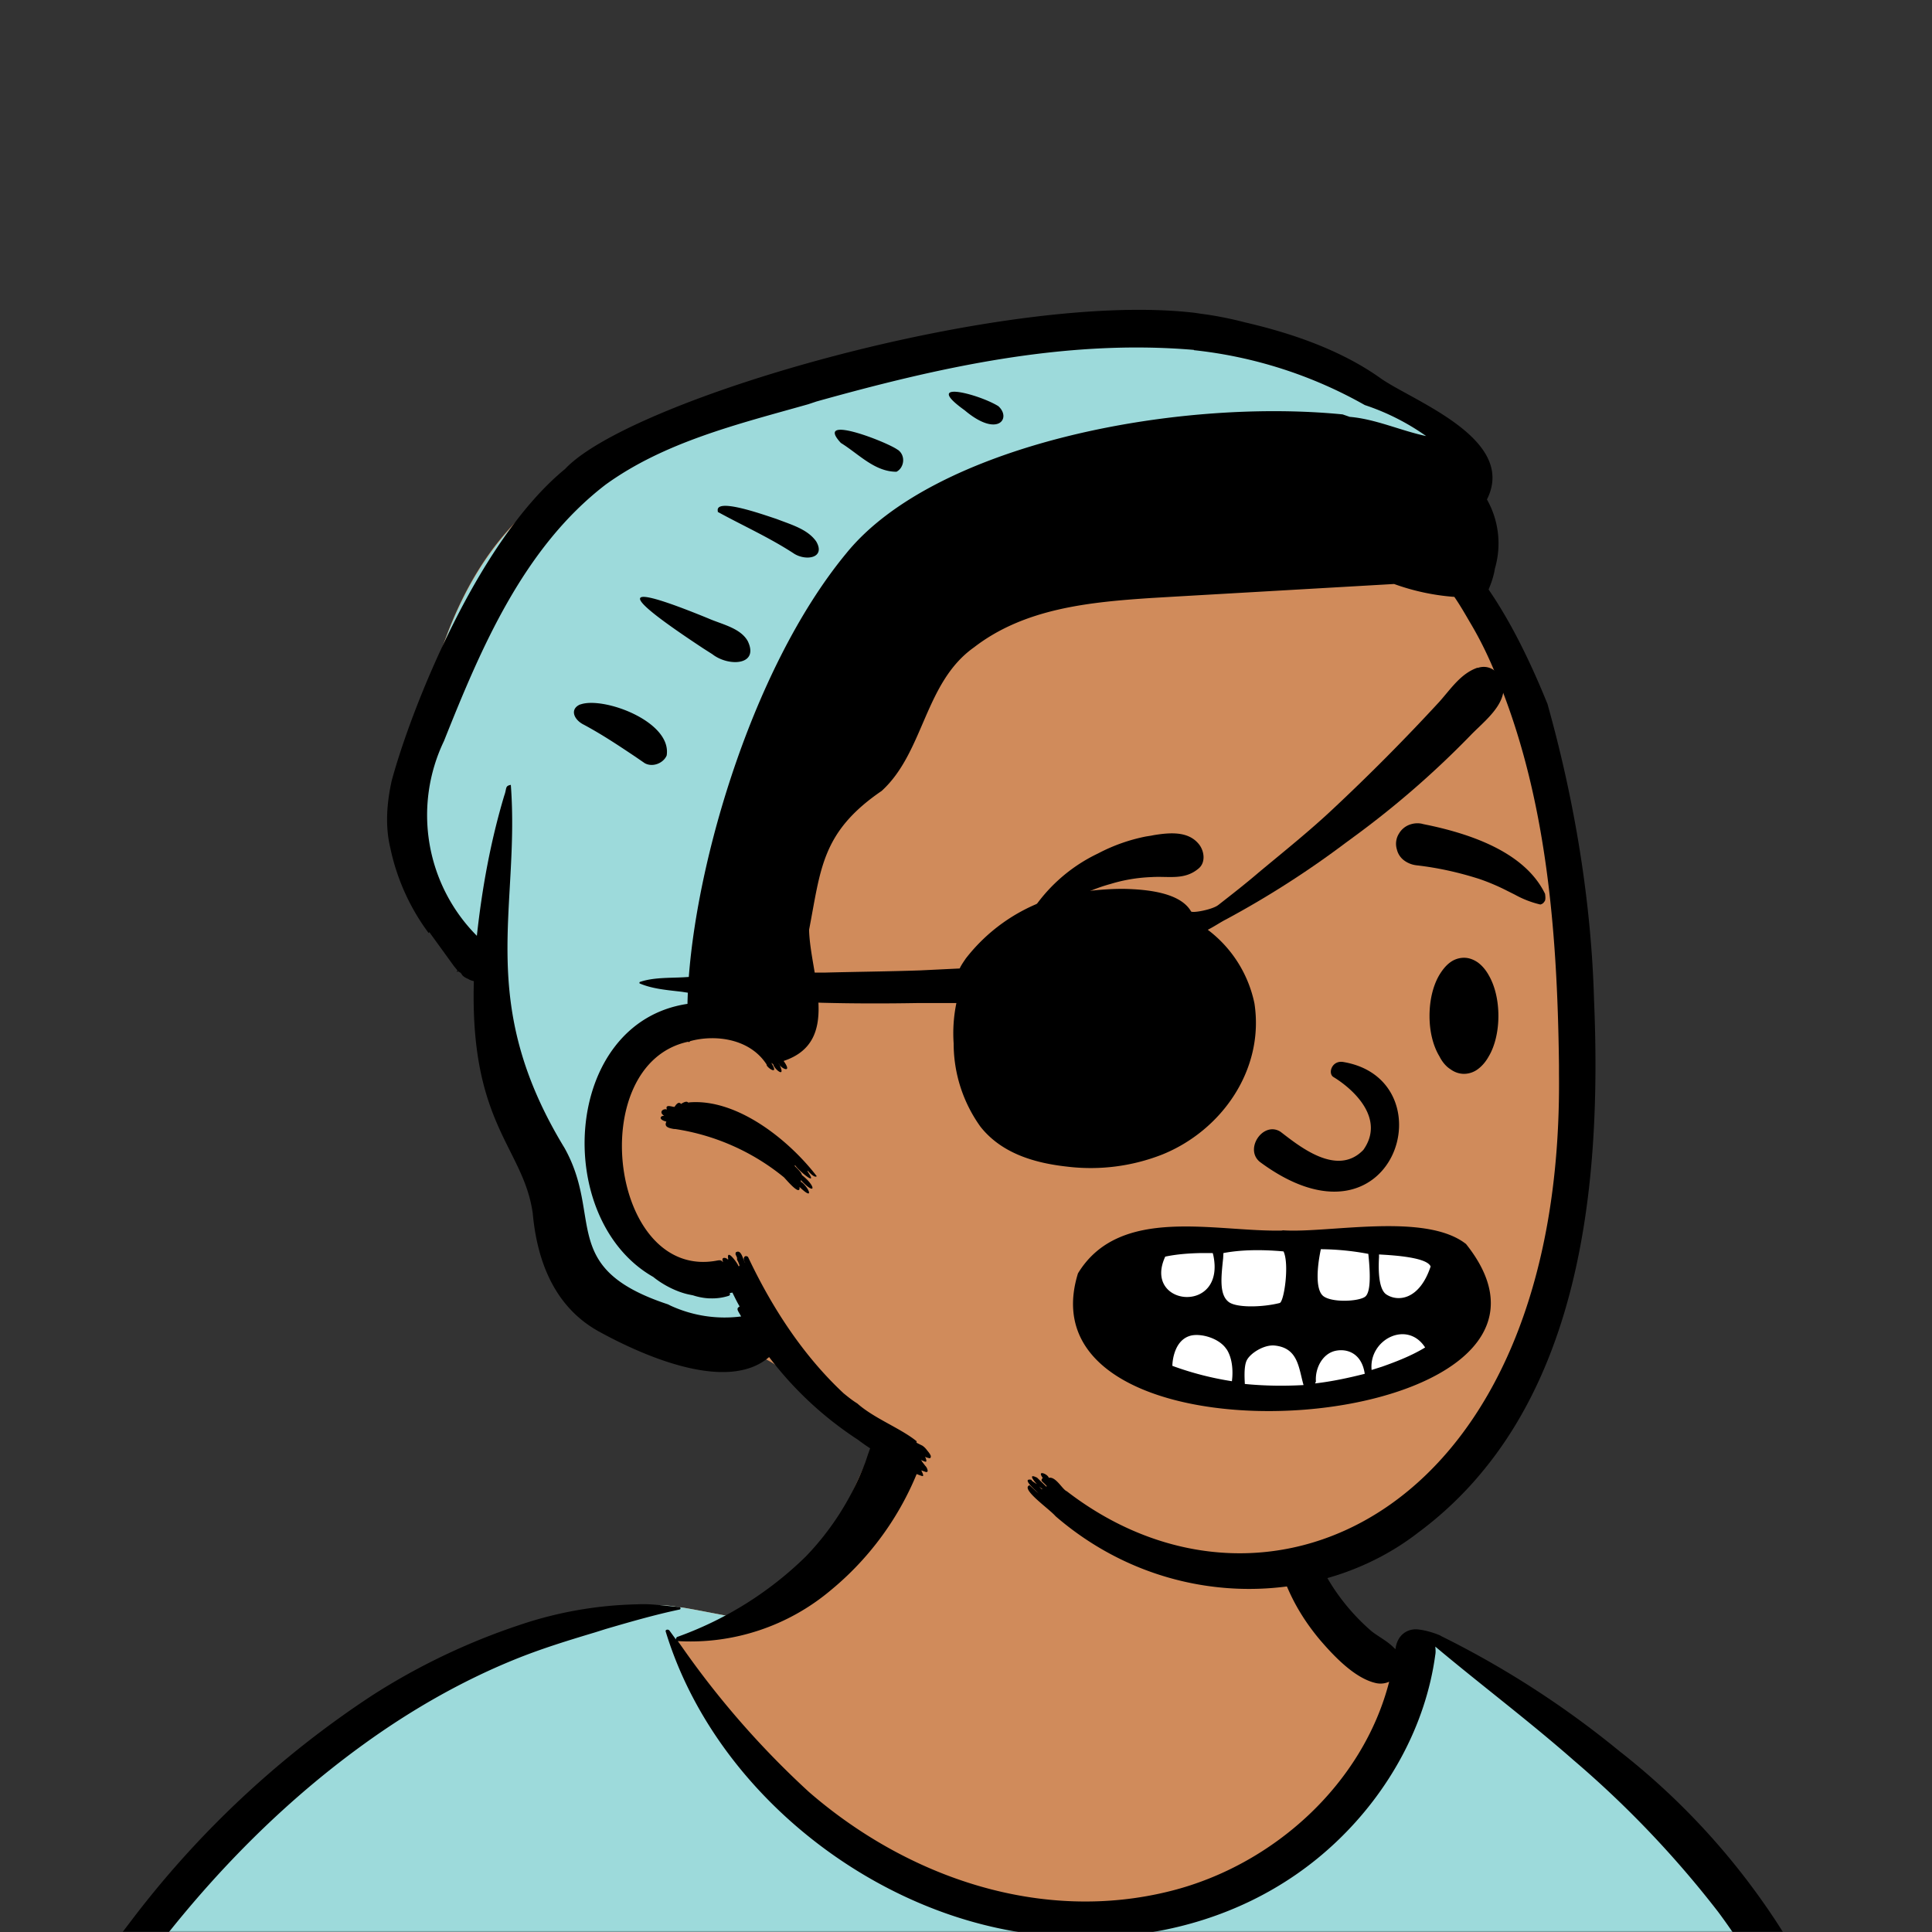 <svg xmlns="http://www.w3.org/2000/svg" viewBox="0 0 704 704" fill="none" shape-rendering="auto" width="300" height="300"><rect x="0" y="0" width="704" height="704" fill="#333333" stroke="none"/><desc>"Open Peeps" by "Pablo Stanley", licensed under "CC0 1.0". / Remix of the original. - Created with dicebear.com</desc><mask id="viewboxMask"><rect width="704" height="704" rx="0" ry="0" x="0" y="0" fill="#fff" /></mask><g mask="url(#viewboxMask)"><g fill-rule="evenodd" clip-rule="evenodd"><path d="M705.3 1074a2351.1 2351.1 0 0 1-15.6-101c-1-7.7-2.5-16.4 2.7-22 7.3-8 14-14.8 14.8-26.2.8-10.7-2.8-22.4-5-32.8a809.4 809.4 0 0 0-17.3-64.7c-6.6-21.7-13.9-43.2-21.3-64.6-6.9-20-13.5-40.3-22.5-59.5-17-36.5-46-63.5-81.6-81.6-9-4.5-27-20.5-36.3-24-8.5-3.4-8.5 6.3-16.9 2.6-6.7-2.9-13-6.7-16.7-13.2-4-7-14.3-16.9-15.9-25-3.3-17.4.3-32.2-12-45.3a90 90 0 0 0-41.1-23.8c-33.7-9.3-78.5-2.8-98.8 28.5-9.7 14.9-13 33-26.2 45.1-11.4 10.7-8.8 18-23.6 23.4-.9.3-23.6-4.5-24.4-4.2-16.2-3.5-31.7 6.2-46.5 11.8a325.4 325.4 0 0 0-63 32.3 399.2 399.2 0 0 0-102.3 98.5 482.5 482.5 0 0 0-76.4 161c-1.7 6.4-3.5 13-1.5 19.4 1.7 5.3 5.4 9.2 9.8 12.4 6 4.3 18 7 17.7 15.7-.1 6.6-2.4 13.5-3.5 20-1.3 7.7-2.3 15.5-3.4 23.2-4.8 35.4-8.6 71-10.3 106.6a920 920 0 0 0-.5 106c.1 2.3.8 4.5 2 6.2-1 .4-1.2 2.4.1 2.7l2.7.5a12 12 0 0 0 7 2.4l5.5.2c19.3 4 38.6 7.9 58.1 10.8 23.8 3.5 47.6 6.3 71.5 8.7 49.2 4.8 98 3.2 147.1.6a1877 1877 0 0 1 147.4-2c49.2 1.4 98.4 3.5 147.6 4.4 55 1 110-.5 164.8-5 7.5-.5 12.2-6.5 10.7-14-8.9-44.7-19-89.1-27-134Z" fill="#d08b5b"/><path d="m201 597.5 1.2-.4c14.5-5.7 29.6-14.8 45.4-11.4.5-.2 10.8 1.9 17.9 3.2l-6.7 7L247 598c40.7 67.1 88.8 100.7 144.3 100.7 55.5 0 97.7-33.6 126.4-100.7l4-1c.4 0 1 .2 1.5.4 9.3 3.6 27.4 19.6 36.3 24.1 35.6 18 64.5 45 81.6 81.6 8.7 18.6 15.2 38 21.8 57.5l.7 2c7.4 21.4 14.7 43 21.3 64.6 6.3 20.4 12 41 16.6 61.8l.7 2.9c2.2 10.4 5.8 22 5 32.8a29 29 0 0 1-3 10.7l-80.4 29 38.4 261.3c-35.1 1.5-70.3 2-105.5 1.3-49.2-.9-98.4-3-147.6-4.3-47.7-1.2-95.3-.7-143 1.7l-12 .6a946.3 946.3 0 0 1-139.5-1l-3.1-.3v-38.3l16.3-212.9-83-15.6-81.3-39.5a21.7 21.7 0 0 1-5.6-8.8c-1.9-6-.5-12 1-18l.5-1.3a492.8 492.8 0 0 1 76.4-161A399.3 399.3 0 0 1 138 629.7c19.8-13 40.9-23.9 63-32.3Z" fill="#9ddadb"/><path d="M232.2 584.6c5.1-.3 10.3.6 15.4 1 .4.1.6.8 0 .9-9 1.9-18 4.5-26.9 7.1l-3.8 1.2c-10 3-19.8 6-29.6 10-19.4 7.9-37.8 18.5-54.8 30.8C67.2 682.8 20 754.3-9.9 828.3a526 526 0 0 0-24.3 77c-.4 1.6-2 5.4-1 7 .7 1.3 3.6 2.1 5 2.9l4.5 2.3 25.2 12.9 2.3 1.1c38 18.6 78.4 34.4 121 35.5l.4-3.7a342 342 0 0 1 9.9-60c.3-1 1.6-.6 1.7.3 3 23.1 2 46.4 1 69.7-1.8 41-4.3 82.2-6.5 123.3-1.2 20.6-2.6 41-3.9 61.7-1.3 20.5-1.7 41.6-4.7 62-.6 4.6-6 7-10 6.6-4.4-.5-7.9-4.5-8-9 0-11.9 1.5-24 2.4-35.8l2.5-33.8c3.1-41.1 6.8-82.2 10.2-123.3a4771 4771 0 0 1 3.8-43.7C76.4 979.8 34.2 963-6.1 943.5c-.6 13.2-2 26.5-3.4 39.6-3.8 36.8-7.1 73.6-9.6 110.5a2254.2 2254.2 0 0 0-4.2 92.7l-.2 7c0 4.4-.5 8.5-4.3 11.7-3.7 3.3-8.9 3.5-12.6 0-5-4.6-4.2-10.9-4-17.1a1675.6 1675.6 0 0 1 1.8-47.2 1321 1321 0 0 1 10.5-109.5l2-14c3.5-26 7.5-52.7 15.5-77.9-3.1-1.5-6.2-3-9.3-4.7-5.5-2.7-11.2-5.4-16.6-8.4-4.2-2.5-7.9-5.8-9-10.8-1.4-5.5.6-11.5 2-16.9v-.4a502 502 0 0 1 26.6-80 523.2 523.2 0 0 1 67.8-117 353.8 353.8 0 0 1 88.7-83.3 239 239 0 0 1 53.8-25.7 142.6 142.6 0 0 1 42.8-7.5Zm90.1-66c6-6.5 18.1.2 15.2 8.8a108.2 108.2 0 0 1-34.7 52A79.4 79.4 0 0 1 247 598l1.7 2.4a321.1 321.1 0 0 0 46.1 52.6c36 31.2 84.8 48 132 36 37.1-9.4 69.8-38.8 79.4-76.2-1.3.6-3 .9-4.8.5-7.7-1.7-15.3-9.8-20.3-15.6-5.3-6.3-9.5-13-12.6-20.7-5.6-14-7.4-32.1.3-45.7 1-1.7 3-.7 3.3 1l.3 2.5c1.5 12.7 3.3 25 9.3 36.6a76 76 0 0 0 18.2 23.1c2.6 2 5.8 3.6 8.1 6l.5.4c.6-5 4.1-7.3 7.6-7.2 3.3.2 7.3 1.6 8.8 2.3l.1.1a341 341 0 0 1 65.1 42 259 259 0 0 1 88.4 129c7.5 25.3 11.8 51.4 16.3 77.4l2.8 16c4.2 23.9 8.9 48.4 18.4 70.7 2.5 5.7.6 11.1-5.5 13.4A1493 1493 0 0 1 688 953c3.7 16 6 32.5 8.7 48.5 6 34.1 13.2 68 19.4 102 3.2 17.5 6.1 35 9.3 52.3l4.7 25.2 2.4 13.6.1.7c.5 2.4 1 4.9.4 7.3-.8 2.7-2.9 4.6-4.8 6.6-1.6 1.6-3.8 1.6-5.7.7l-.7-.3c-3.4-1.6-6-3.2-7.3-7-.7-2.5-1-5.2-1.5-7.7a3535.6 3535.6 0 0 1-7.8-43.6l-1.6-9.1c-5.2-31.4-10.2-62.9-12.8-94.5-1-14-2.3-28.1-3.5-42.2l-.9-10.5c-1.1-13.3-2.5-27-2.7-40.5l-4.5 1.6L657 964c-5.5 2-12.5 6-18.4 5.2-2.9-.3-5-1.2-6.8-2.9 2 28.8 4.8 57.4 8.5 86a1965.7 1965.7 0 0 0 22 135c.6 3.2 1.4 6.4 1.9 9.6.5 3.7-.5 5.9-2.5 9-1.7 2.4-5 3.7-7.8 2-3.6-2.3-5.5-4.3-6.5-8.4-1-3.7-1.6-7.6-2.3-11.4a1654.2 1654.2 0 0 1-11.4-65.2c-7.8-52-12.7-104.4-15.2-156.8a1388 1388 0 0 1-1.4-77.8c0-13.3.5-26.6 1.4-39.9 1-13.4 3-26.5 4.8-39.8 0-.5.7-.5.7 0 .8 14.9 2.1 29.8 2.8 44.7.6 14.3.9 28.5 1.4 42.8.6 18.7 1.5 37.5 2.7 56.2a9.6 9.6 0 0 1 8.5-3.1c4.7-1 9.7-3.4 14.1-5l16.8-5.5 26.4-8.7a679 679 0 0 1-18-80.8l-2-12.3c-4-24.2-8.5-48.5-15.8-72a229.8 229.8 0 0 0-34.8-68.2 370.2 370.2 0 0 0-52.7-55.3C557 627 539.7 614 523 600c.1.9.2 2 0 3-3.5 25.9-17 50-35.8 67.9-37.7 36-93.6 43.4-142 26.5-46.7-16.3-88-55-102.6-102.8-.3-.8.8-1 1.3-.5l2.4 3.3c0-.4.2-.9.7-1a129 129 0 0 0 46.6-29.2 100.2 100.2 0 0 0 21.3-33.3l.4-1c1.7-5 3.2-10.2 7-14.2Z" fill="#000"/></g><g transform="matrix(.998 0 0 1 156 62)"><path fill-rule="evenodd" clip-rule="evenodd" d="M244.8 58.7c44.8 0 98.5 21.7 103 22.1h.2c2.4 0 11.8 7.2 28.1 21.5L358.4 137l1.4 1.4c7 6.6 12.8 12.6 17.4 17.3 37.8 38.6 44.6 190.3 35.7 243.2-9 53-25.4 104.7-102.2 104.7-76.8 0-162.3-46.2-175.4-60.6a37.4 37.4 0 0 0-29.6-13.8c-.4-.5-.9-1-1.3-1.7l-1.6-.2a99.6 99.6 0 0 1-32.6-8.8C57.4 411 43.4 373 43.4 364.7c0-8.3-21-68.8-21.5-75.2v-.1c0-5.4-27.4-30-27.4-37.7 0-7.8-5.6-7.4 0-34.9l1.6-8C2 179.5 13.5 131 57.4 109.9c48.3-23 142.2-51.2 187.4-51.2Z" fill="#d08b5b"/><path d="M117.7 298.3s-20.2 9.6-40.4 25.2c-20.1 15.5-10.2 16-10.2 16s-.8 33.5 5.4 46.7c6.2 13.3 43 15.6 43 15.6l6.2 21-.8 9.6a33.5 33.5 0 0 0-15.2-3c-.4-.5-.9-1-1.3-1.7l-1.6-.2a99.6 99.6 0 0 1-32.6-8.8c-12.8-7.3-26.9-45.4-26.9-53.7 0-4.7-6.6-25.8-12.5-44.6-4.6-14.6-8.7-27.8-8.9-30.6v-.1c0-2.5-5.6-8.8-11.8-15.8-7.4-8.4-15.6-17.7-15.6-22 0-2.2-.5-3.8-1-5.6-1.3-4.3-3-9.7 1-29.2l1.6-8c5.9-29.3 17.4-77.8 61.3-98.9C105.7 87.1 199.6 59 244.8 59c35.3 0 76 13.5 94 19.4 4.9 1.6 8 2.6 9 2.7h.2c2.4 0 11.8 7.2 28.1 21.5l-4.1 8.1c-54.1 1.6-143 6.4-181.9 21.2-57.7 21.9-72.4 166.4-72.4 166.4Z" fill="#9ddadb"/><path fill-rule="evenodd" clip-rule="evenodd" d="M50 108.9C74 83.3 210.8 43.8 280 52l2 .3c5.5.7 11 1.8 16.4 3.2 17.3 4 35.2 10.2 49.6 20.5 12 8.3 49.7 22 38.6 44a32.5 32.5 0 0 1 2.9 25.2c-.4 2.6-1.2 5-2.3 7.6 8.9 13 15.8 27.7 21.5 41.7 9.9 35.2 16 71.9 17 107.8 2.9 68.3-4.6 149.9-64 194-36 28-92.2 29-132.6-5.8-2.3-2.7-13-10-9.5-11.3a102.7 102.7 0 0 0 3.3 3l-1-1c-2-1.8-4.6-4.5-1.7-4l.4.5 1.5 1h.1c-1.7-1.8-2.7-3.6-.2-2.4l.3.1 3.5 3.4v-.4l-1-1c-1.1-1-1-1-.4-1.9-2.3-3.1 2-1.3 2.2 0 2.6-.6 5 4.3 6.6 4.9 74 56.9 181.4 6.4 179.7-152.1v-3.1c-.6-50.7-4.8-102.8-25.8-148.7a132 132 0 0 0-6.8-12.9c-1.8-3.1-3.6-6.2-5.6-9.1a82.5 82.5 0 0 1-22-4.7l-80.1 4.6-8.5.5c-22.8 1.5-46.4 3.8-64.8 18-18.1 12.8-18.2 38.2-33.7 52.3-22 15-22.2 28.5-26.5 50.6.4 16.6 11.9 40.8-9.3 47.8 3.6 5-1.4 2.6-1.8.8 3.1 6-1.6 2.3-2 .4l-.7-.5c3.2 5.1-2 1.5-1.7.6-6.2-9.6-19-11-28-8.5 0 .3-.5.4-.7.2-38.2 8.3-28.4 87.4 10.8 79.7 1.7-.3 1.6.5 2 .6-1-2.4 1.6-1.4 1.6-1H109.6c-.9-4.8 4 2.3 3.7 2.5l.4-.1-.1-.5c-.8-2.2-.8-1.2-.8-2.5-.6-1.5-.6-.9-.5-1.9 2.2-1.6 2.8 3.4 3.5 3.8-1.2-1.7-.2-3.1 1-2.2 8.8 18.6 20.2 36 34.9 49.7 1.6 1.3 3.2 2.6 5 3.7 6.2 5.5 15.8 9 21.7 13.8l-.1.3v.1l.2.2 2 1c.7.5 1.2 1 1.7 1.7.5.6 1 1.2 1.3 1.9.2.8-.2 1.2-1 .8-.4 0-.7-.2-1-.4v.1c.1.2.9 2 0 1.7h-.1l-1.5-.6 1.6 2.1c.5.5.8 1.1.9 1.8 0 .4-.2.5-.6.5l-1.7-.6.1.3c.4.8 1 2.1 0 1.7a32 32 0 0 1-2.6-1c0 .2-.2.2-.5.1-2.6-1-5.2-2-7.7-3.5l-6.5-4.7c-2-1.2-4-2.6-6-4.1a129 129 0 0 1-32.4-30.1c-14.7 12.7-44.1.6-62.3-9.4-16-8.9-22.4-25.4-24-43-3.4-24-23-32.2-21.5-84.6h-.1c-.8-.2-1.4-.4-2-.8-.8-.3-1.4-.7-2-1.2l-.7-1-1-.6-.1.1c-.5.6-.2-.2-.1-.4L9.4 290l-9-12.4v.2l-.2.2a79.2 79.2 0 0 1-14-31c-2-8.3-1.2-16.8.5-24.5C-6 195.6 18.2 134.9 50 108.9ZM223.5 480l-.4-.3.4.4c.2.2.3.4.7.6v-.2l-.7-.5Zm56.1-414.5c-46.9-4-93 6.3-137.8 18.8l-3 1c-25.5 7.2-52.4 13.7-74 29.3-30 23-45.5 59.6-59 93.4a62.3 62.3 0 0 0 12 71c1.9-17.4 5-34.4 10-51.1 1-2.7.2-3.5 2.4-3.9 3.4 45.3-13.1 78.7 19.6 132.3 14.2 25.3-2.3 43.8 37.8 57l1 .5a47.3 47.3 0 0 0 25.7 3.9l-.7-1.2c-.7-1.2-1-1.8.1-2.4v-.1c-1-1.7-1.8-3.4-2.6-5l-1 .2c.2.4.2.8-.4 1-2.2.7-4.5 1-6.8.9h-.5a23 23 0 0 1-5.7-1.1l-1.5-.3c-4.7-1-9.7-3.7-13-6.4-37-21-33.2-92.7 12.5-99.5.9-45 22.4-121.2 58-164.2 32.1-39.5 120-56.6 181.2-50.6l2.6.9c9.5.8 18.5 5 27.9 7A85 85 0 0 0 342 85.6a161.7 161.7 0 0 0-62.4-20Zm-187 274.6c2.4-1.4 2.1 0 2.7-.4 17.7-1.5 36.7 14 46.6 26.9-.8.8-2.9-1.6-3.3-2l-.1.1.2.4c4 5.8-3.9-1-4.6-2.4-.2 0-.3.1-.4 0 .6.7 2.5 2.3 2.8 3.5l.5.4c4.8 4 4.4 7.2-1 1.3.1.3.2.6 0 .8h.3c2.7 2 4.9 7.2-.7 1.8.5 4-5.6-3.6-5.8-3.6a82.3 82.3 0 0 0-39.6-17.5h-.4c-2.5-.4-3.6-1-2.8-2.7-3-.7-2.3-2.2-.8-2.1-2.2-1.4-.3-2.8 1-2.3-.9-2.3 2.5-.7 2.8-1 1.8-2.8 2.3-.5 2.6-1.2Zm-37-145.4c8.4-3 33.5 6.2 31.5 18.6-1.2 2.8-5.1 4.4-8 2.8l-3.5-2.4c-6.3-4.2-12-8-18.7-11.6-3.7-1.8-5.3-5.7-1.4-7.4Zm48.2-18.3-3.3-2.1c-17.6-11.6-42.6-29.1 1.7-11 5 2.2 11.8 3.5 14.5 8.3 4.3 8.9-7 9.4-12.9 4.8Zm2-52c-1.4-5.3 16.2 1 21.4 2.7l.8.3c5 1.9 10.7 3.6 13.7 7.9 3.5 6-3.6 7.2-8 4.5-9-5.9-18.9-10.3-28-15.3Zm44.9-25c-10-10.8 16.7-.4 20.6 2.4l.2.1c3 2.1 2.3 6.6-.5 8-8 0-13.8-6.5-20.3-10.5Zm45.2-11.9c-15.8-11.3 5-6 12.3-1.5 4.9 4.4-.2 11.7-12.3 1.5Z" fill="#000"/></g><g transform="translate(315 248)"><g fill-rule="evenodd" clip-rule="evenodd"><path d="M97.8 210.4c16.7-11.2 101.5-9 109.3-.4 7.9 8.6 26 33.1-12.8 45.2-38.7 12-86.7 7.9-99.2-7l-.7-.8c-11.8-14.4-13-26 3.4-37Z" fill="#fff"/><path d="M170.8 144.4c7.6 4.6 19 15.3 11 26.6-9.6 10-23.4-1.4-30.2-6.6-6.3-4-13.3 6.3-7.5 11 49 36.3 69-29.8 30.5-36.4-4.2-.8-5.8 4-3.8 5.4Zm-68.2-87.6 1.9-.3 1-.2c5.6-.9 12.2-1.5 16.1 3 2.2 2.4 3 7 0 9.3-5.1 4.2-10.8 2.6-17 3-5.1.2-10 1-14.9 2.5C79 77 70.2 82.8 61 88.9c-1.2.8-2.4-.7-1.9-1.8a59.3 59.3 0 0 1 26-24.1 64 64 0 0 1 17.5-6.2Zm49.7 143.5c16.5 1.2 52-6.7 66.9 5C274.9 275 54 293 77.8 216c15.2-25 50.2-15 74.5-15.6Zm-2.8 42c-4-.4-9 2.9-10.2 5.4-1.2 2.4-.7 7.7-.7 8.6 7.1.7 14.3.8 21.4.4-1.8-6.2-1.9-13.5-10.5-14.4Zm32.8 10.3c-1.1-7.6-6.6-9.4-11-8.3-4.5 1.2-7.1 6.3-6.8 11 0 .3-.2.5-.3.8 6.1-.7 12.2-2 18.1-3.5Zm-50.4-9c-2.5-3.8-8.7-5.7-12.6-5-6.4 1.3-7.1 9.4-7.1 11.1a113 113 0 0 0 21.7 5.6l.1-1c.2-2.1.3-7-2-10.6Zm72.4-.6c-6.5-10.1-20.6-2.9-19.5 8.2l3.8-1.2c5.1-1.8 10.8-4 15.7-7Zm-51.6-35c-8.9-.8-16.1-.5-21.9.6l-.1 1.9c-.7 6.7-1.5 13.2 2 15.9 2.8 2.2 12.3 2 18.6.4 1.6-.4 3.6-14.2 1.4-18.8Zm13.6-.8c-1.4 6.6-2 14.6.8 17 3 2.5 12.6 2.1 15.2.4 2.2-1.4 2.1-8.1 1.3-15.7a96 96 0 0 0-17.3-1.7Zm-39.4 1.4h-4.5c-4.1.1-8.6.4-12.8 1.3-8.4 18.1 22.2 21.3 17.5-.6l-.2-.7Zm60.6.5v1c-.3 5-.1 11.8 2.7 13.6 4.1 2.7 12 2.1 16.1-10.2-1.4-3.7-16.2-4.2-18.8-4.4ZM106.2 101c1.8 0 3.5.6 5 1.7 1.6 1.1 3 2.7 4 4.7 2.2 3.8 3.6 9 3.6 14.8 0 5.7-1.4 11-3.5 14.7-1.2 2-2.5 3.6-4 4.7a8.5 8.5 0 0 1-5 1.7c-1.8 0-3.5-.6-5-1.7-1.6-1-3-2.7-4.1-4.7-2.2-3.8-3.6-9-3.6-14.7 0-5.8 1.4-11 3.6-14.8 1.1-2 2.5-3.6 4-4.7a8.5 8.5 0 0 1 5-1.7Zm112.3 0c1.7 0 3.4.6 5 1.7 1.5 1.1 2.9 2.7 4 4.7 2.2 3.8 3.5 9 3.5 14.8 0 5.7-1.3 11-3.5 14.7-1.1 2-2.5 3.6-4 4.7a8.5 8.5 0 0 1-5 1.7c-1.8 0-3.5-.6-5-1.7-1.6-1-3-2.7-4-4.7-2.3-3.8-3.6-9-3.6-14.7 0-5.8 1.3-11 3.5-14.8 1.2-2 2.5-3.6 4-4.7a8.5 8.5 0 0 1 5-1.7Zm-15.3-48.8 1.4.3 1 .2c15.5 3.3 35.1 9.9 42.4 25 .3 2.1 0 2.6-.3 2.9-.2.3-.4.7-1.4 1A36 36 0 0 1 237 78l-2.8-1.4a77.7 77.7 0 0 0-10.1-4.3c-7.5-2.4-15.1-4.1-23-5a9.4 9.4 0 0 1-4.5-1.8 7 7 0 0 1-2.6-4 7 7 0 0 1 .8-5.8 7.4 7.4 0 0 1 3.6-3.1c1.5-.6 3.2-.8 4.9-.4Z" fill="#000"/></g></g><g transform="translate(279 400)"></g><g transform="translate(179 343)"></g><g transform="translate(203 303)"><path fill-rule="evenodd" clip-rule="evenodd" d="M335.4-59.6c5.8-2 10.4 4 9.3 9.3-1.3 6.1-7.8 11-12 15.4a335 335 0 0 1-42.2 36.7l-3 2.2A342.6 342.6 0 0 1 243.8 32c-2 1-4.3 2.6-6.7 3.8a45 45 0 0 1 17 26.8c3.7 24-11.8 46.3-33.6 55.1a71.3 71.3 0 0 1-34.7 4.4c-11.8-1.3-23.8-4.8-31.5-14.5a52 52 0 0 1-9.8-30.4 54 54 0 0 1 1-14.7h-14.2c-11.5.2-23 .2-34.6-.1-12-.4-23.8-.9-35.7-2-5.2-.4-10.4-1.2-15.5-2-5-.6-10.6-1-15.3-3-.3 0-.2-.6 0-.6 5-1.7 10.8-1.4 16-1.7l5-.3L64 52l29.4-.6h4.3c11.5-.3 23-.4 34.6-.8l14.4-.7c.6-1.3 1.4-2.4 2.2-3.6a64.5 64.5 0 0 1 30-21.5c8-2.7 19.5-4 27.9-3.9 8.4.2 20.3 1.4 24.2 8.2.4.7 7.7-.6 9.9-2.3 5-3.9 10-7.8 14.9-12 9-7.5 18.4-15 27-23.1a744.6 744.6 0 0 0 38.7-39c4.2-4.7 7.8-10.3 13.9-12.4Z" fill="#000"/></g></g></svg>
